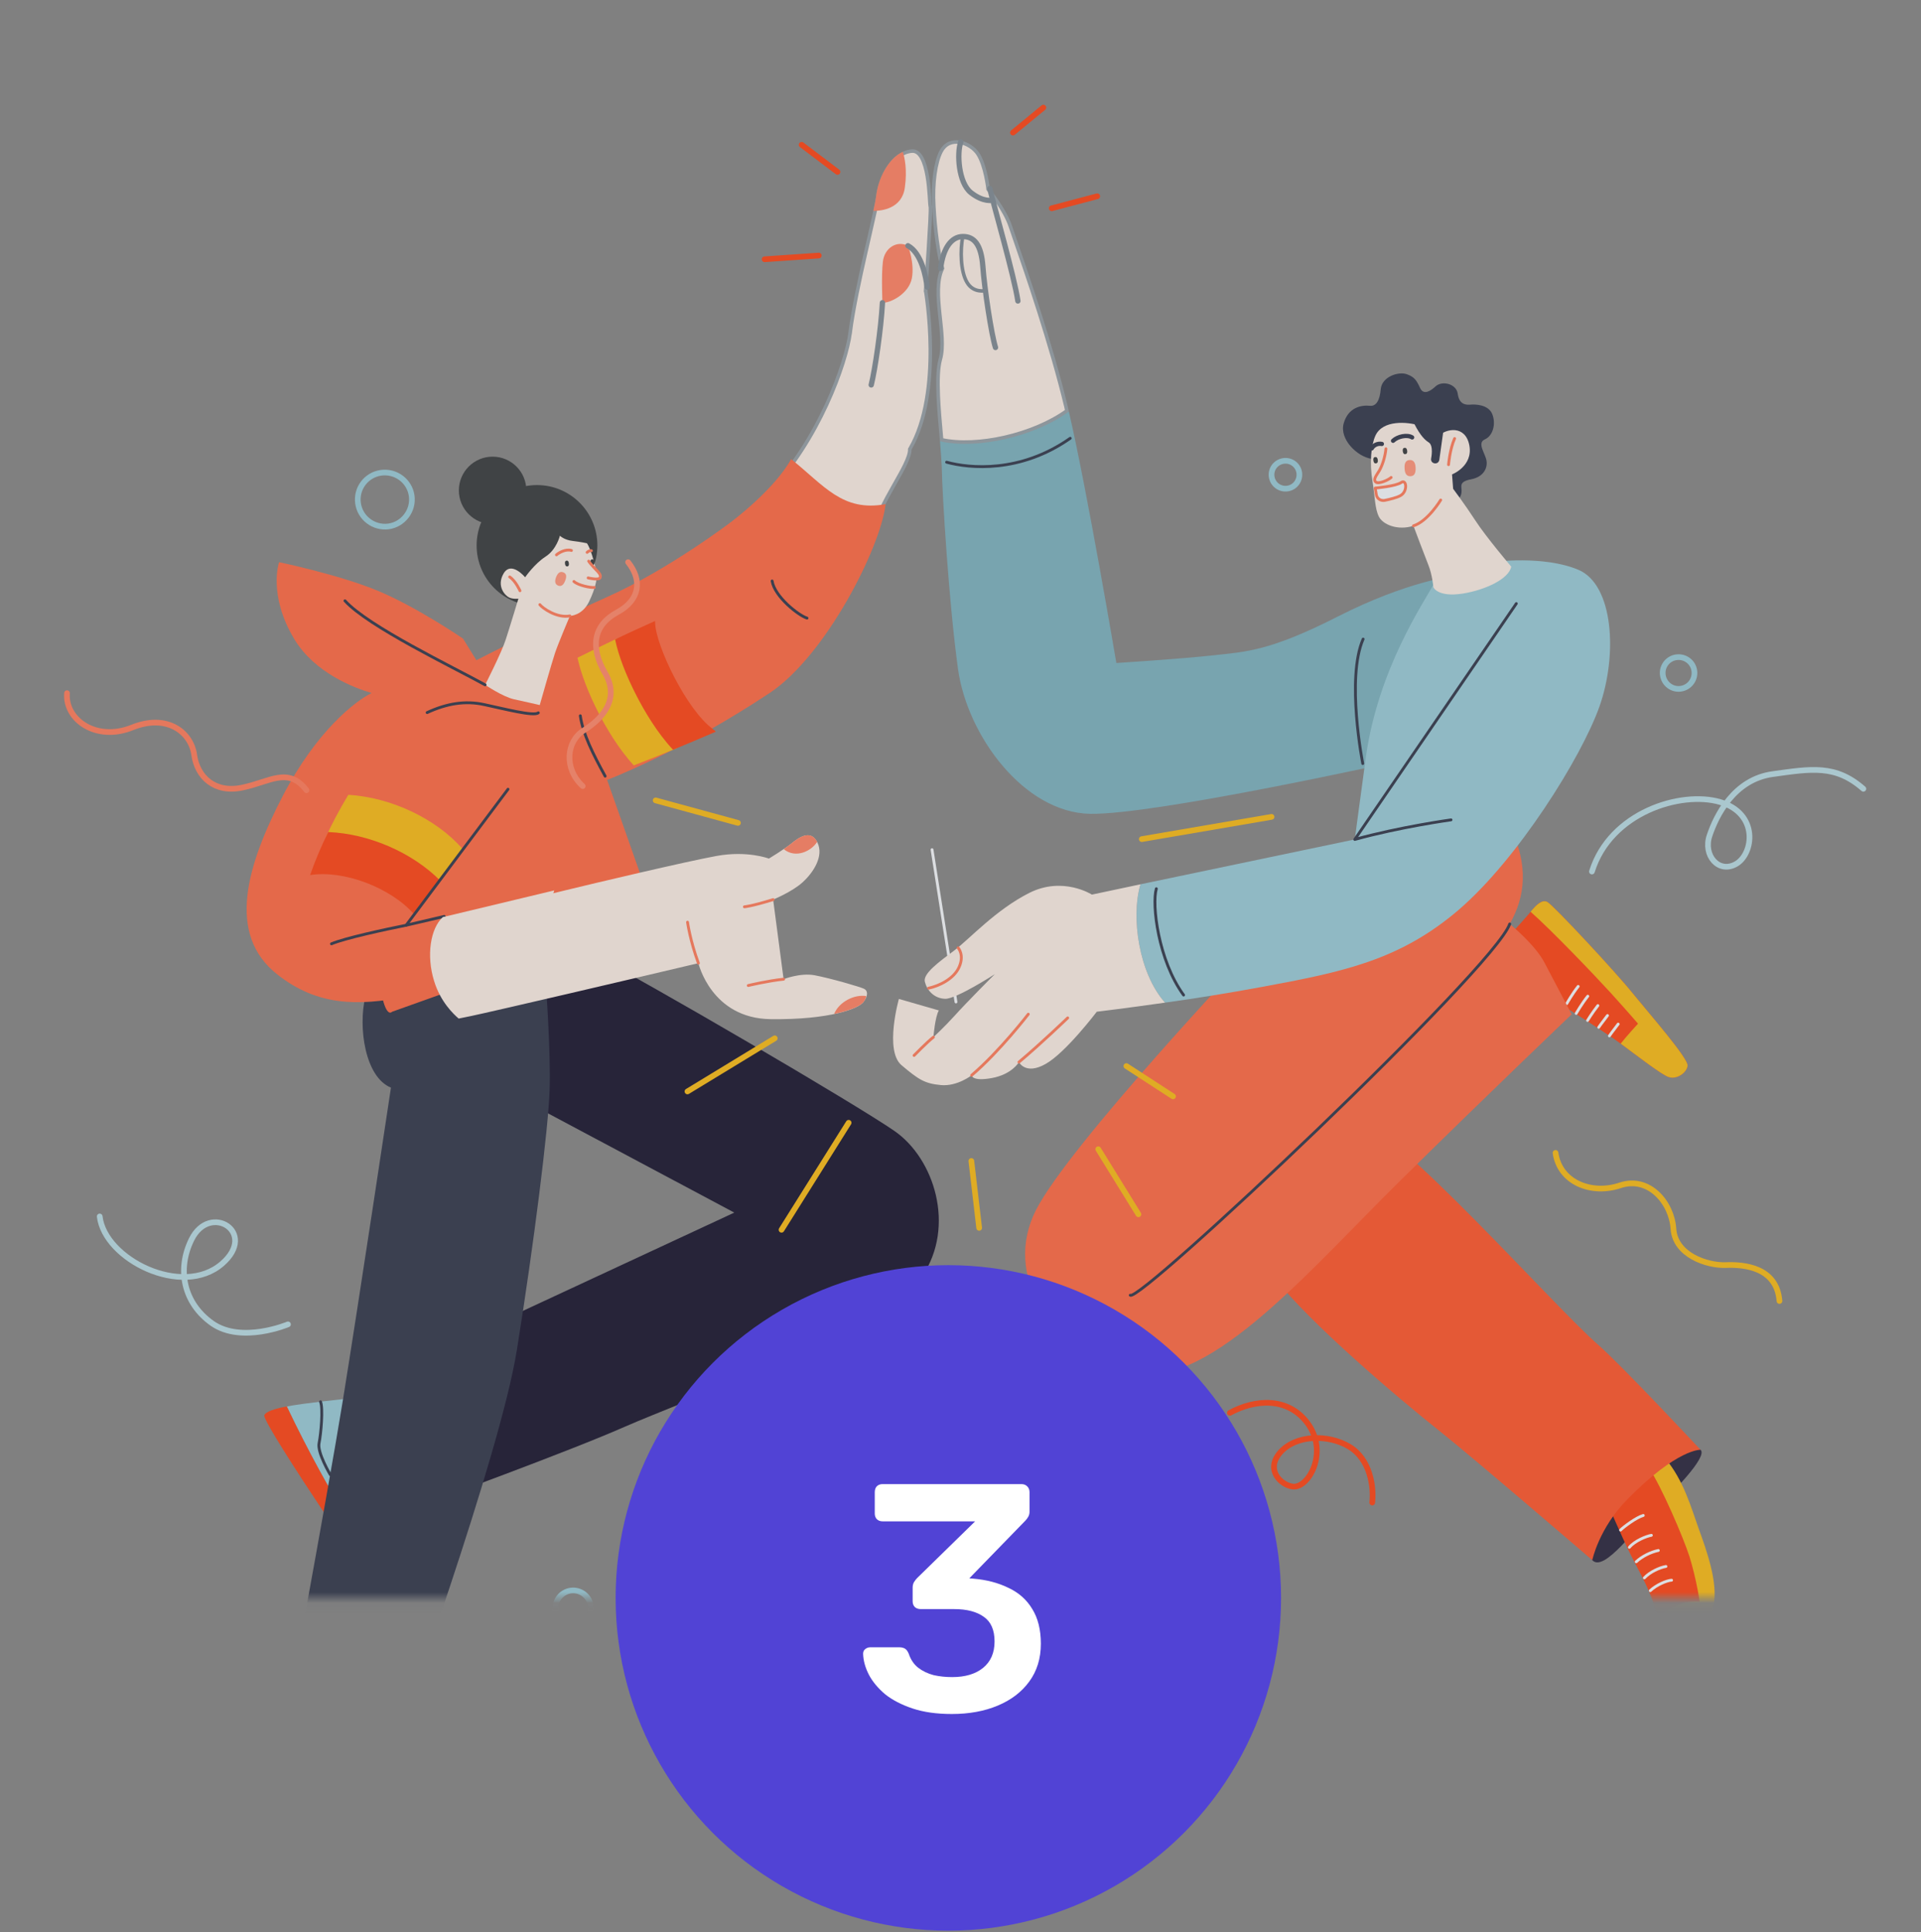 <svg width="178" height="179" viewBox="0 0 178 179" fill="none" xmlns="http://www.w3.org/2000/svg">
    <rect x="0" y="0" width="178" height="179" fill="#808080" stroke="none"/>
    <g opacity="0.8">
        <mask id="mask0_1_103" style="mask-type:alpha" maskUnits="userSpaceOnUse" x="0" y="0" width="178" height="149">
            <rect x="0.5" y="0.844" width="176.875" height="147.198" fill="#D9D9D9"/>
        </mask>
        <g mask="url(#mask0_1_103)">
            <circle cx="49.758" cy="50.535" r="5.594" fill="#303336"/>
            <circle cx="45.644" cy="45.435" r="3.126" fill="#303336"/>
            <path d="M139.581 86.995C139.581 86.995 141.11 85.322 141.653 84.682C142.179 84.044 142.816 83.242 143.394 83.577C143.972 83.913 149.724 90.077 151.291 92.037C152.871 93.978 156.462 98.082 156.371 98.743C156.279 99.403 155.371 100.044 154.604 99.784C153.819 99.511 150.944 97.218 149.51 96.22C148.06 95.224 145.385 93.534 145.385 93.534L139.581 86.995Z" fill="#FD3C0B"/>
            <path d="M141.824 84.475C143.676 86.096 147.616 90.202 149.22 91.957C150.906 93.817 151.779 94.842 151.779 94.842C151.779 94.842 150.724 95.984 150.174 96.692C151.691 97.811 153.924 99.545 154.604 99.783C155.371 100.043 156.279 99.402 156.371 98.742C156.462 98.081 152.871 93.977 151.291 92.036C149.724 90.076 143.972 83.912 143.394 83.576C142.888 83.281 142.322 83.874 141.824 84.475Z" fill="#F6B60D"/>
            <path d="M149.94 94.881C149.418 95.551 149.127 95.973 149.127 95.973" stroke="#F2F5F9" stroke-width="0.263" stroke-linecap="round" stroke-linejoin="round"/>
            <path d="M148.949 94.088C148.427 94.758 148.137 95.18 148.137 95.18" stroke="#F2F5F9" stroke-width="0.263" stroke-linecap="round" stroke-linejoin="round"/>
            <path d="M148.058 93.166C147.536 93.836 147.103 94.544 147.103 94.544" stroke="#F2F5F9" stroke-width="0.263" stroke-linecap="round" stroke-linejoin="round"/>
            <path d="M147.123 92.297C146.585 92.969 146.048 93.891 146.048 93.891" stroke="#F2F5F9" stroke-width="0.263" stroke-linecap="round" stroke-linejoin="round"/>
            <path d="M146.234 91.39C145.709 92.044 145.175 92.981 145.175 92.981" stroke="#F2F5F9" stroke-width="0.263" stroke-linecap="round" stroke-linejoin="round"/>
            <path d="M157.57 134.319C158.288 134.951 154.922 138.356 153.305 139.876C151.671 141.397 148.636 145.753 147.538 144.543C146.441 143.333 149.372 139.788 151.127 137.818C152.883 135.864 156.427 133.265 157.57 134.319Z" fill="#211D36"/>
            <path d="M154.268 135.077C156.016 137.145 156.698 139.675 157.399 141.621C158.098 143.551 159.222 146.635 158.777 148.706C158.43 150.282 157.99 150.825 157.731 151.11C157.471 151.395 155.994 151.881 155.994 151.881L152.094 136.889L154.268 135.077Z" fill="#F6B60D"/>
            <path d="M152.789 136.012C153.908 137.618 155.992 142.479 156.547 144.213C157.084 145.933 157.74 148.998 157.563 150.119C157.385 151.239 156.999 151.808 155.996 151.88C154.976 151.955 153.789 150.574 153.298 148.831C152.806 147.072 151.605 145.112 150.927 143.694C150.348 142.512 148.914 139.222 148.914 139.222L152.789 136.012Z" fill="#FD3C0B"/>
            <path d="M153.689 149.859C154.274 151.09 155.19 151.944 155.995 151.882C156.998 151.81 157.385 151.242 157.562 150.121C157.626 149.747 157.59 149.12 157.507 148.401C155.527 148.259 154.429 149.208 153.689 149.859Z" fill="#F6B60D"/>
            <path d="M152.913 147.374C153.486 146.83 154.444 146.431 154.889 146.403" stroke="#F2F5F9" stroke-width="0.263" stroke-linecap="round" stroke-linejoin="round"/>
            <path d="M152.368 146.187C152.889 145.633 153.796 145.225 154.364 145.13" stroke="#F2F5F9" stroke-width="0.263" stroke-linecap="round" stroke-linejoin="round"/>
            <path d="M151.613 144.695C152.158 144.188 152.967 143.794 153.661 143.648" stroke="#F2F5F9" stroke-width="0.263" stroke-linecap="round" stroke-linejoin="round"/>
            <path d="M150.978 143.356C151.476 142.756 152.546 142.325 153.017 142.244" stroke="#F2F5F9" stroke-width="0.263" stroke-linecap="round" stroke-linejoin="round"/>
            <path d="M150.16 141.758C150.436 141.471 151.64 140.573 152.265 140.404" stroke="#F2F5F9" stroke-width="0.263" stroke-linecap="round" stroke-linejoin="round"/>
            <path d="M125.52 103.62C129.447 104.506 143.796 120.827 148.03 124.544C150.316 126.537 157.571 134.321 157.571 134.321C157.571 134.321 155.445 134.2 150.825 138.875C148.144 141.587 147.54 144.545 147.54 144.545C147.54 144.545 136.606 135.143 133.564 132.723C129.253 129.299 121.305 122.508 118.133 118.429C115.063 114.484 113.723 111.646 117.364 107.821C121.004 103.996 123.119 103.072 125.52 103.62Z" fill="#FD4F23"/>
            <path d="M139.97 76.689C141.625 80.131 141.363 83.041 139.89 85.603C139.89 85.603 142.246 87.503 143.131 89.224C144.031 90.927 145.632 93.978 145.632 93.978C145.632 93.978 138.219 101.033 129.58 109.552C120.927 118.091 111.487 129.346 104.36 127.059C97.234 124.772 92.914 118.16 95.997 112.102C99.096 106.043 115.891 88.273 115.891 88.273L139.97 76.689Z" fill="#FD633C"/>
            <path d="M127.086 42.509C125.747 42.312 124.093 40.68 124.506 39.228C124.918 37.759 126.113 37.511 126.938 37.596C127.529 37.664 127.86 37.053 127.939 36.062C128.042 34.885 129.603 34.404 130.337 34.667C131.069 34.915 131.266 35.253 131.597 35.972C131.927 36.673 132.637 36.16 133.004 35.81C133.621 35.227 134.946 35.559 135.072 36.471C135.2 37.4 135.716 37.528 136.21 37.493C136.685 37.444 137.918 37.473 138.274 38.371C138.629 39.252 138.351 40.37 137.584 40.709C136.817 41.047 137.651 42.028 137.745 42.713C137.84 43.397 137.45 44.182 136.318 44.405C135.184 44.612 135.426 45.043 135.429 45.425C135.468 46.549 134.354 46.421 134.354 46.421L127.086 42.509Z" fill="#292F44"/>
            <path d="M134.731 53.345L129.756 70.461C129.756 70.461 107.131 75.499 101.004 75.4C94.876 75.283 89.621 68.153 88.767 61.976C87.915 55.815 87.302 45.733 87.264 43.297C87.241 42.652 87.175 41.814 87.096 40.878C90.344 40.463 95.748 39.184 99.041 38.131C100.714 45.308 103.441 61.425 103.441 61.425C103.441 61.425 109.418 61.047 112.429 60.714C115.439 60.381 117.627 60.344 123.989 57.106C130.352 53.868 134.731 53.345 134.731 53.345Z" fill="#75ACBA"/>
            <path d="M148.202 65.469C146.502 70.239 140.622 79.606 135.158 84.298C129.691 88.974 124.441 90.049 116.942 91.434C113.8 92.018 110.615 92.525 107.958 92.892C105.543 90.203 104.773 84.994 105.678 81.929L125.535 77.772C125.535 77.772 126.005 74.202 126.568 70.105C127.712 61.923 132.003 55.716 132.832 54.139L138.31 52.07C138.31 52.07 143.02 51.419 146.267 52.797C149.516 54.191 149.899 60.683 148.202 65.469Z" fill="#94C7D4"/>
            <path d="M86.363 78.72L88.58 92.831" stroke="#F2F5F9" stroke-width="0.263" stroke-linecap="round" stroke-linejoin="round"/>
            <path d="M107.956 92.893C104.275 93.419 101.627 93.735 101.627 93.735C101.627 93.735 98.748 97.538 96.882 98.577C95.018 99.632 94.416 98.403 94.416 98.403C94.416 98.403 93.775 99.538 91.912 99.879C90.033 100.221 90.033 99.623 90.033 99.623C90.033 99.623 88.7 100.671 87.186 100.532C85.688 100.39 85.124 100.036 83.524 98.679C81.941 97.32 83.291 92.549 83.291 92.549L86.993 93.615C86.642 94.195 86.489 96.094 86.489 96.094C86.489 96.094 87.505 95.156 88.485 94.073C89.449 92.993 92.088 90.336 92.177 90.257C92.07 90.322 88.609 92.561 87.575 92.538C86.524 92.501 85.885 91.725 85.695 90.954C85.508 90.2 87.018 89.11 88.433 88.051C89.862 86.973 92.281 84.28 95.387 82.721C98.494 81.162 101.174 82.884 101.174 82.884L105.676 81.93C104.771 84.995 105.541 90.204 107.956 92.893Z" fill="#F7EAE1"/>
            <path d="M87.305 24.924L87.33 24.87L87.315 24.813C86.941 23.418 86.649 21.312 86.529 19.125L86.529 19.125L86.529 19.124C86.461 18.039 86.504 17.006 86.626 16.124C86.748 15.24 86.949 14.518 87.193 14.05C87.397 13.659 87.666 13.418 87.96 13.287C88.255 13.154 88.587 13.127 88.923 13.182C89.6 13.292 90.264 13.734 90.606 14.251C90.957 14.788 91.195 15.588 91.345 16.27C91.419 16.609 91.471 16.912 91.504 17.131C91.521 17.241 91.533 17.329 91.54 17.389C91.544 17.42 91.547 17.443 91.549 17.459L91.551 17.477L91.551 17.481L91.552 17.482L91.552 17.482L91.552 17.482L91.552 17.482L91.557 17.531L91.588 17.569L91.588 17.569L91.588 17.569L91.588 17.569L91.589 17.57L91.592 17.574L91.604 17.589C91.615 17.603 91.632 17.623 91.653 17.65C91.696 17.704 91.757 17.783 91.833 17.882C91.984 18.081 92.19 18.362 92.413 18.691C92.859 19.353 93.362 20.197 93.612 20.953C93.696 21.208 93.844 21.637 94.041 22.206C95.064 25.167 97.399 31.925 98.787 37.73C98.81 37.836 98.833 37.946 98.857 38.059C97.32 39.167 95.244 40.026 93.13 40.512C91.025 40.996 88.9 41.108 87.249 40.743C87.235 40.587 87.221 40.428 87.206 40.268C87.102 39.101 86.989 37.842 86.939 36.676C86.88 35.303 86.909 34.082 87.129 33.298C87.294 32.727 87.318 32.047 87.284 31.328C87.256 30.747 87.189 30.128 87.122 29.507C87.106 29.357 87.09 29.207 87.074 29.058C86.993 28.285 86.926 27.518 86.943 26.808C86.959 26.097 87.059 25.454 87.305 24.924Z" fill="#F7EAE1" stroke="#909AA1" stroke-width="0.329"/>
            <path d="M127.453 40.349C127.044 41.236 126.888 42.869 127.18 44.623C127.402 45.987 127.392 47.118 127.759 47.848C128.112 48.597 129.505 49.185 130.969 48.717C130.969 48.717 132.047 51.591 132.376 52.409C132.708 53.244 132.819 54.408 132.819 54.408C132.819 54.408 133.198 55.352 135.525 54.997C137.702 54.646 139.834 53.604 140.029 52.497C140.029 52.497 137.708 49.762 136.716 48.238C135.725 46.714 134.647 45.285 134.647 45.285L134.546 43.953C134.546 43.953 136.502 43.201 136.152 41.273C135.788 39.363 134.007 39.692 133.275 40.408C133.275 40.408 132.757 39.782 131.562 39.432C130.382 39.064 128.132 38.893 127.453 40.349Z" fill="#F7EAE1"/>
            <path d="M130.896 38.941C131.397 40.035 131.903 40.696 132.374 40.98C132.862 41.261 132.612 42.458 132.612 42.458C132.5 42.972 133.253 43.134 133.365 42.62L133.791 39.571L130.896 38.941Z" fill="#292F44"/>
            <path d="M130.218 42.076C130.088 42.094 130.009 42.006 129.982 41.81C129.955 41.614 130.007 41.508 130.137 41.49C130.278 41.47 130.362 41.558 130.389 41.754C130.416 41.949 130.359 42.057 130.218 42.076Z" fill="#303336"/>
            <path d="M127.495 42.932C127.365 42.95 127.286 42.861 127.259 42.666C127.232 42.47 127.284 42.363 127.414 42.345C127.556 42.325 127.64 42.413 127.667 42.609C127.694 42.805 127.637 42.912 127.495 42.932Z" fill="#303336"/>
            <path d="M128.42 41.578C128.35 42.269 128.125 43.047 127.818 43.588C127.492 44.115 127.22 44.435 127.485 44.664C127.747 44.877 128.654 44.469 128.904 44.235" stroke="#FE7654" stroke-width="0.263" stroke-linecap="round" stroke-linejoin="round"/>
            <path d="M129.081 40.837C129.507 40.429 130.394 40.24 130.849 40.526" stroke="#292F44" stroke-width="0.395" stroke-linecap="round" stroke-linejoin="round"/>
            <path d="M128.043 41.131C127.65 41.052 127.263 41.255 127.104 41.543" stroke="#292F44" stroke-width="0.395" stroke-linecap="round" stroke-linejoin="round"/>
            <path d="M130.969 48.718C132.306 48.3 133.495 46.325 133.495 46.325" stroke="#FE7654" stroke-width="0.263" stroke-linecap="round" stroke-linejoin="round"/>
            <path d="M134.784 40.629C134.34 41.621 134.222 43.049 134.222 43.049" stroke="#FE7654" stroke-width="0.263" stroke-linecap="round" stroke-linejoin="round"/>
            <path d="M130.698 44.121C130.351 44.136 130.168 43.896 130.149 43.4C130.112 42.89 130.276 42.635 130.623 42.62C130.97 42.605 131.153 42.846 131.171 43.342C131.192 43.854 131.044 44.107 130.698 44.121Z" fill="#FE9074"/>
            <path d="M127.429 45.219C127.429 45.219 129.333 45.055 129.833 44.704C130.332 44.352 130.46 45.514 129.783 45.907C129.445 46.103 128.802 46.258 128.301 46.361C127.929 46.429 127.578 46.178 127.529 45.82L127.429 45.219Z" fill="#F2F5F9" stroke="#FE7654" stroke-width="0.263" stroke-linecap="round" stroke-linejoin="round"/>
            <path d="M90.034 99.622C92.62 97.421 95.282 93.963 95.282 93.963" stroke="#FE7654" stroke-width="0.263" stroke-linecap="round" stroke-linejoin="round"/>
            <path d="M94.416 98.403C96.5 96.653 98.933 94.307 98.933 94.307" stroke="#FE7654" stroke-width="0.263" stroke-linecap="round" stroke-linejoin="round"/>
            <path d="M86.045 91.552C86.998 91.354 88.401 90.695 88.879 89.582C89.373 88.468 88.784 87.818 88.784 87.818" stroke="#FE7654" stroke-width="0.263" stroke-linecap="round" stroke-linejoin="round"/>
            <path d="M86.49 96.093C85.935 96.519 84.698 97.786 84.698 97.786" stroke="#FE7654" stroke-width="0.263" stroke-linecap="round" stroke-linejoin="round"/>
            <path d="M87.157 24.858C87.394 22.965 88.164 21.929 89.209 21.917C90.254 21.905 90.921 22.644 91.07 24.683C91.216 26.706 91.858 30.986 92.241 32.195" stroke="#79858E" stroke-width="0.494" stroke-linecap="round" stroke-linejoin="round"/>
            <path d="M91.715 17.465C92.078 19.009 93.993 25.654 94.318 27.885" stroke="#79858E" stroke-width="0.494" stroke-linecap="round" stroke-linejoin="round"/>
            <path d="M89.207 21.915C88.967 23.177 88.99 25.151 89.614 26.178C90.219 27.19 91.312 26.923 91.312 26.923" stroke="#79858E" stroke-width="0.329" stroke-linecap="round" stroke-linejoin="round"/>
            <path d="M89.026 13.154C88.651 14.169 88.802 16.939 89.975 17.856C91.148 18.774 91.964 18.545 91.964 18.545" stroke="#79858E" stroke-width="0.494" stroke-linecap="round" stroke-linejoin="round"/>
            <path d="M140.502 55.921L125.533 77.774C129.709 76.615 134.452 75.959 134.452 75.959" stroke="#292F44" stroke-width="0.263" stroke-linecap="round" stroke-linejoin="round"/>
            <path d="M87.713 42.821C89.837 43.407 94.549 43.852 99.167 40.606" stroke="#292F44" stroke-width="0.263" stroke-linecap="round" stroke-linejoin="round"/>
            <path d="M126.307 59.21C124.717 62.851 126.273 70.742 126.273 70.742" stroke="#292F44" stroke-width="0.263" stroke-linecap="round" stroke-linejoin="round"/>
            <path d="M107.146 82.339C106.716 83.794 107.314 88.96 109.671 92.189" stroke="#292F44" stroke-width="0.263" stroke-linecap="round" stroke-linejoin="round"/>
            <path d="M139.89 85.604C138.51 89.681 105.566 120.763 104.729 119.999" stroke="#292F44" stroke-width="0.263" stroke-linecap="round" stroke-linejoin="round"/>
            <path d="M37.751 149.407C36.672 147.729 33.566 142.926 32.196 140.706C30.635 138.182 28.608 134.575 26.572 130.305C28.093 130.012 32.037 129.583 32.728 129.537L35.64 137.739C35.64 137.739 34.405 138.059 34.698 139.58C34.992 141.101 38.784 147.503 38.432 148.565C38.316 148.93 38.041 149.217 37.751 149.407Z" fill="#94C7D4"/>
            <path d="M37.751 149.407C37.219 149.763 36.604 149.882 36.604 149.882C36.604 149.882 24.252 131.906 24.493 131.125C24.611 130.776 25.487 130.506 26.573 130.306C28.608 134.576 30.635 138.182 32.196 140.707C33.566 142.926 36.672 147.729 37.751 149.407Z" fill="#FD3C0B"/>
            <path d="M34.715 138.498C33.109 137.342 30.602 136.625 30.602 136.625C30.602 136.625 29.371 134.57 29.566 133.695C29.744 132.824 29.952 130.486 29.701 129.873" stroke="#292F44" stroke-width="0.263" stroke-linecap="round" stroke-linejoin="round"/>
            <path d="M54.865 88.404C59.741 90.87 79.22 102.246 82.895 104.794C86.569 107.343 88.565 113.611 85.452 118.244C82.336 122.861 63.142 129.883 57.942 132.164C52.761 134.458 39.62 139.248 39.62 139.248L36.452 127.029L68.042 112.346L49.573 102.508L47.818 89.213L54.865 88.404Z" fill="#100C27"/>
            <path d="M33.851 92.358C33.175 95.159 33.815 99.788 36.226 100.767C36.226 100.767 33.225 120.749 31.764 129.771C30.304 138.793 25.902 162.458 25.902 162.458C25.902 162.458 27.447 162.942 31.187 162.242C34.946 161.556 36.855 160.944 36.855 160.944C36.855 160.944 46.291 135.005 47.893 125.083C49.481 115.18 50.813 104.514 50.927 101.01C51.054 97.487 50.554 90.746 50.554 90.746L33.851 92.358Z" fill="#292F44"/>
            <path d="M85.932 26.922L85.768 26.91L85.766 26.93L85.77 26.95L85.932 26.922ZM85.932 26.922L85.77 26.95L85.77 26.95L85.77 26.951L85.771 26.956L85.774 26.976C85.777 26.994 85.781 27.02 85.787 27.055C85.798 27.124 85.814 27.227 85.834 27.36C85.873 27.626 85.924 28.012 85.977 28.492C86.083 29.454 86.191 30.79 86.202 32.292C86.225 35.304 85.857 38.95 84.322 41.576L84.299 41.615L84.3 41.66C84.303 42.003 84.132 42.488 83.843 43.084C83.59 43.606 83.258 44.191 82.908 44.808C82.864 44.887 82.819 44.966 82.774 45.045C82.377 45.747 81.968 46.482 81.642 47.195C81.337 47.86 81.1 48.517 81.015 49.117C77.204 49.771 74.144 48.038 71.164 45.675C73.521 43.231 75.324 40.24 76.585 37.514C77.869 34.741 78.598 32.228 78.775 30.828L78.617 30.808L78.775 30.828C79.044 28.707 79.64 25.945 80.194 23.496C80.308 22.994 80.42 22.505 80.527 22.037C80.941 20.232 81.282 18.742 81.362 18.061C81.468 17.248 81.802 16.266 82.34 15.47C82.878 14.672 83.603 14.082 84.486 13.999C84.864 13.967 85.161 14.189 85.404 14.624C85.647 15.06 85.81 15.671 85.921 16.316C86.031 16.958 86.087 17.618 86.123 18.143C86.132 18.274 86.139 18.397 86.146 18.509L86.148 18.535C86.154 18.636 86.16 18.728 86.165 18.809C86.171 18.896 86.177 18.973 86.184 19.033C86.189 19.086 86.197 19.14 86.209 19.181C86.209 19.185 86.213 19.215 86.214 19.289C86.216 19.36 86.215 19.456 86.213 19.574C86.208 19.81 86.195 20.128 86.177 20.501C86.141 21.247 86.084 22.207 86.023 23.157C85.962 24.107 85.898 25.045 85.85 25.746C85.826 26.096 85.805 26.387 85.79 26.59L85.774 26.826L85.769 26.888L85.768 26.904L85.768 26.908L85.768 26.909L85.768 26.91L85.932 26.922Z" fill="#F7EAE1" stroke="#909AA1" stroke-width="0.329"/>
            <path d="M82.059 46.709C81.603 50.742 76.503 60.765 71.315 64.207C62.992 69.726 56.256 72.258 56.256 72.258L60.373 83.941L54.778 85.504L52.721 87.89L36.349 93.731C35.212 94.752 34.604 86.491 35.35 88.879C35.93 90.793 37.153 91.952 37.624 92.352C33.173 93.2 29.44 93.234 25.693 90.281C20.958 86.55 22.853 80.192 26.224 73.696C29.337 67.735 32.877 64.986 34.43 64.207C32.82 63.732 29.175 62.359 27.281 59.232C24.802 55.123 25.861 52.086 25.861 52.086C25.861 52.086 31.436 53.242 35.05 54.752C38.664 56.263 42.902 59.165 42.902 59.165L44.143 61.17C44.143 61.17 50.592 57.836 56.256 55.309C61.936 52.78 67.719 48.376 67.719 48.376C67.719 48.376 71.712 45.415 73.307 42.537C76.37 44.987 78.058 47.444 82.059 46.709Z" fill="#FD633C"/>
            <path d="M32.276 73.638C31.888 74.279 31.497 74.97 31.101 75.711C30.767 76.344 30.456 76.98 30.168 77.617C33.589 77.012 38.469 79.028 40.42 81.848C40.461 81.897 40.495 81.943 40.522 81.983C40.763 81.684 40.949 81.343 41.12 81.02C41.156 80.96 41.194 80.916 41.235 80.888C41.394 80.6 41.554 80.312 41.767 80.05C42.104 79.605 42.676 79.177 42.853 78.654C42.851 78.644 42.85 78.638 42.85 78.638C40.366 75.809 36.196 73.877 32.276 73.638Z" fill="#F6B60D"/>
            <path d="M40.144 82.37C40.415 82.166 40.626 81.888 40.801 81.598C38.195 78.968 34.152 77.235 30.411 77.088C29.751 78.441 29.186 79.765 28.736 81.073C31.891 80.587 36.207 82.25 38.374 84.707C38.391 84.672 38.415 84.641 38.444 84.615C38.648 84.404 38.7 84.064 38.899 83.821C39.131 83.573 39.381 83.339 39.594 83.077C39.739 82.924 39.883 82.766 40.026 82.602C40.015 82.52 40.055 82.448 40.144 82.37Z" fill="#FD3C0B"/>
            <path d="M48.658 53.484C48.658 53.484 47.381 51.933 46.666 53.128C45.967 54.321 46.819 55.2 47.191 55.364C47.562 55.529 48.035 55.464 48.035 55.464C48.035 55.464 47.26 58.029 46.864 59.247C46.47 60.48 44.953 63.448 44.953 63.448C44.953 63.448 46.549 64.539 47.63 64.788C48.709 65.021 50.013 65.323 50.013 65.323C50.013 65.323 51.141 61.346 51.436 60.475C51.73 59.604 52.808 57.063 52.808 57.063C52.808 57.063 53.953 57.054 54.584 55.737C55.219 54.437 55.273 53.632 55.273 53.632C55.273 53.632 55.566 53.708 55.628 53.434C55.673 53.162 55.221 52.776 55.221 52.776C55.221 52.776 54.82 50.954 54.386 50.333C54.386 50.333 53.837 50.21 53.06 50.118C52.267 50.028 51.88 49.633 51.88 49.633C51.88 49.633 51.577 50.921 50.538 51.58C49.502 52.254 48.658 53.484 48.658 53.484Z" fill="#F7EAE1"/>
            <path d="M52.57 52.479C52.45 52.495 52.378 52.411 52.352 52.227C52.328 52.053 52.376 51.958 52.496 51.941C52.615 51.925 52.687 52.003 52.711 52.177C52.737 52.362 52.69 52.462 52.57 52.479Z" fill="#303336"/>
            <path d="M54.932 52.354C54.812 52.37 54.735 52.292 54.7 52.12C54.687 51.944 54.74 51.843 54.858 51.816C54.979 51.81 55.051 51.894 55.075 52.068C55.099 52.242 55.052 52.337 54.932 52.354Z" fill="#303336"/>
            <path d="M54.548 51.989C54.659 52.19 55.221 52.777 55.221 52.777C55.435 52.996 55.72 53.256 55.607 53.521C55.478 53.788 54.497 53.541 54.497 53.541" stroke="#FE7654" stroke-width="0.263" stroke-linecap="round" stroke-linejoin="round"/>
            <path d="M55.067 54.425C54.741 54.47 53.562 54.234 53.18 53.872" stroke="#FE7654" stroke-width="0.263" stroke-linecap="round" stroke-linejoin="round"/>
            <path d="M51.561 51.407C51.783 51.21 52.413 50.84 52.95 50.999" stroke="#FE7654" stroke-width="0.263" stroke-linecap="round" stroke-linejoin="round"/>
            <path d="M54.402 51.177C54.591 50.985 54.796 51.023 54.796 51.023" stroke="#FE7654" stroke-width="0.263" stroke-linecap="round" stroke-linejoin="round"/>
            <path d="M47.225 53.451C47.772 53.807 48.182 54.731 48.182 54.731" stroke="#FE7654" stroke-width="0.263" stroke-linecap="round" stroke-linejoin="round"/>
            <path d="M52.807 57.064C51.593 57.298 50.264 56.336 50.022 56.02" stroke="#FE7654" stroke-width="0.263" stroke-linecap="round" stroke-linejoin="round"/>
            <path d="M51.719 54.257C51.437 54.141 51.373 53.879 51.527 53.47C51.692 53.059 51.915 52.912 52.197 53.028C52.477 53.133 52.535 53.391 52.37 53.801C52.217 54.21 51.999 54.362 51.719 54.257Z" fill="#FE9074"/>
            <path d="M71.545 53.827C71.78 55.29 73.997 57.026 74.778 57.267" stroke="#292F44" stroke-width="0.263" stroke-linecap="round" stroke-linejoin="round"/>
            <path d="M56.073 71.911C54.963 69.888 54.001 67.978 53.772 66.315" stroke="#292F44" stroke-width="0.263" stroke-linecap="round" stroke-linejoin="round"/>
            <path d="M44.952 63.45C42.02 61.829 34.104 58.04 31.965 55.661" stroke="#292F44" stroke-width="0.263" stroke-linecap="round" stroke-linejoin="round"/>
            <path d="M47.071 73.122L37.634 85.722C37.634 85.722 39.148 85.38 41.158 84.903" stroke="#292F44" stroke-width="0.263" stroke-linecap="round" stroke-linejoin="round"/>
            <path d="M49.88 66.04C49.464 66.396 46.689 65.667 44.892 65.284C43.092 64.885 41.374 65.189 39.578 66.019" stroke="#292F44" stroke-width="0.263" stroke-linecap="round" stroke-linejoin="round"/>
            <path d="M37.634 85.723C35.711 86.105 31.921 86.928 30.713 87.444" stroke="#292F44" stroke-width="0.263" stroke-linecap="round" stroke-linejoin="round"/>
            <path d="M81.199 18.041C81.162 18.378 81.067 18.89 80.924 19.541C81.655 19.54 83.59 19.355 83.845 17.36C84.069 15.734 83.832 14.621 83.655 14.064C82.235 14.725 81.384 16.62 81.199 18.041Z" fill="#FE7C5C"/>
            <path d="M84.128 22.769C84.128 22.769 84.761 24.342 84.494 25.774C84.227 27.207 82.505 28.093 81.768 28.045C81.768 28.045 81.651 25.52 81.808 24.252C81.949 22.987 83.076 22.25 84.128 22.769Z" fill="#FE7C5C"/>
            <path d="M84.129 22.768C85.385 23.441 85.81 25.675 85.903 26.592" stroke="#79858E" stroke-width="0.494" stroke-linecap="round" stroke-linejoin="round"/>
            <path d="M81.767 28.045C81.637 30.472 81.08 34.253 80.727 35.664" stroke="#79858E" stroke-width="0.494" stroke-linecap="round" stroke-linejoin="round"/>
            <path d="M62.569 69.152C60.117 67.398 57.265 61.431 57.205 59.313C57.198 59.258 57.19 59.204 57.182 59.15C55.891 59.777 54.629 60.383 53.509 60.937C53.831 62.42 54.535 64.267 55.508 66.142C56.142 67.366 57.279 69.336 58.726 70.913C59.831 70.494 61.199 69.94 62.74 69.311C62.688 69.252 62.63 69.199 62.569 69.152Z" fill="#F6B60D"/>
            <path d="M66.069 67.556C63.633 65.8 60.766 59.835 60.705 57.717C60.707 57.65 60.704 57.59 60.697 57.535C59.461 58.088 58.195 58.662 56.996 59.243C57.304 60.745 58.028 62.622 59.025 64.544C59.682 65.815 60.862 67.861 62.363 69.464C63.589 68.962 64.923 68.396 66.333 67.786C66.256 67.708 66.168 67.631 66.069 67.556Z" fill="#FD3C0B"/>
            <path d="M80.011 92.836C79.578 93.428 76.934 94.491 71.41 94.424C65.903 94.355 64.713 89.237 64.713 89.237C64.713 89.237 54.065 91.756 47.336 93.301C45.612 93.689 44.021 94.075 42.5 94.368C42.029 93.968 40.806 92.808 40.226 90.895C39.48 88.507 39.897 85.991 41.034 84.969L51.356 82.496L51.276 82.756C51.598 82.679 51.914 82.602 52.224 82.525C55.053 81.835 63.464 79.842 66.364 79.308C69.247 78.777 71.247 79.547 71.247 79.547C71.247 79.547 72.566 78.75 73.285 78.185C73.985 77.607 75.134 76.784 75.743 78.061C76.365 79.321 75.348 80.857 74.374 81.739C73.416 82.619 71.639 83.346 71.639 83.346L72.609 90.72C72.609 90.72 74.152 90.108 75.482 90.356C76.915 90.623 79.752 91.444 80.075 91.615C80.414 91.784 80.461 92.243 80.011 92.836Z" fill="#F7EAE1"/>
            <path d="M71.641 83.347C69.602 83.977 68.976 84.014 68.976 84.014" stroke="#FE7654" stroke-width="0.263" stroke-linecap="round" stroke-linejoin="round"/>
            <path d="M72.61 90.72C71.136 90.874 69.336 91.306 69.336 91.306" stroke="#FE7654" stroke-width="0.263" stroke-linecap="round" stroke-linejoin="round"/>
            <path d="M72.621 78.674C73.744 79.582 75.201 78.833 75.717 77.997C75.104 76.803 73.969 77.608 73.285 78.184C73.088 78.327 72.848 78.51 72.621 78.674Z" fill="#FE7C5C"/>
            <path d="M80.266 92.284C79.146 92.106 77.735 92.833 77.29 93.941C78.904 93.602 79.788 93.147 80.01 92.834C80.153 92.665 80.226 92.472 80.266 92.284Z" fill="#FE7C5C"/>
            <path d="M64.714 89.235C63.944 87.149 63.707 85.438 63.707 85.438" stroke="#FE7654" stroke-width="0.263" stroke-linecap="round" stroke-linejoin="round"/>
            <path d="M105.798 77.743L117.822 75.682" stroke="#F6B60D" stroke-width="0.527" stroke-linecap="round" stroke-linejoin="round"/>
            <path d="M60.752 74.155L68.382 76.24" stroke="#F6B60D" stroke-width="0.527" stroke-linecap="round" stroke-linejoin="round"/>
            <path d="M71.79 96.199L63.7 101.121" stroke="#F6B60D" stroke-width="0.527" stroke-linecap="round" stroke-linejoin="round"/>
            <path d="M78.636 104.023L72.416 113.936" stroke="#F6B60D" stroke-width="0.527" stroke-linecap="round" stroke-linejoin="round"/>
            <path d="M90.005 107.566L90.729 113.761" stroke="#F6B60D" stroke-width="0.527" stroke-linecap="round" stroke-linejoin="round"/>
            <path d="M101.764 106.474L105.488 112.503" stroke="#F6B60D" stroke-width="0.527" stroke-linecap="round" stroke-linejoin="round"/>
            <path d="M104.369 98.77L108.694 101.578" stroke="#F6B60D" stroke-width="0.527" stroke-linecap="round" stroke-linejoin="round"/>
            <path d="M147.508 80.746C149.211 75.278 155.74 73.246 159.375 74.304C163.012 75.38 162.483 79.124 160.866 80.045C159.249 80.966 157.782 79.242 158.409 77.411C159.02 75.583 160.664 72.216 164.25 71.72C167.852 71.222 170.071 70.816 172.66 73.082" stroke="#B4D8E1" stroke-width="0.527" stroke-linecap="round" stroke-linejoin="round"/>
            <path d="M144.135 106.811C144.513 109.549 147.466 110.719 150.132 109.819C152.8 108.935 154.907 111.434 155.059 113.855C155.227 116.273 158.154 117.264 159.891 117.207C161.624 117.133 164.637 117.414 164.885 120.536" stroke="#F6B60D" stroke-width="0.527" stroke-linecap="round" stroke-linejoin="round"/>
            <path d="M6.208 64.22C6.018 66.688 8.924 68.728 12.23 67.407C15.533 66.07 17.71 67.879 17.994 69.933C18.278 71.986 19.884 73.508 22.434 72.973C24.987 72.454 26.695 70.989 28.397 73.212" stroke="#FE7654" stroke-width="0.527" stroke-linecap="round" stroke-linejoin="round"/>
            <path d="M9.239 112.703C9.687 116.661 16.882 120.284 20.575 117.082C23.928 114.177 19.438 111.376 17.742 114.85C16.394 117.594 16.975 120.72 19.68 122.621C22.399 124.504 26.684 122.699 26.684 122.699" stroke="#B4D8E1" stroke-width="0.527" stroke-linecap="round" stroke-linejoin="round"/>
            <path d="M53.992 72.832C52.224 71.216 52.47 68.674 54.092 67.669C55.728 66.645 57.502 64.822 56.066 62.363C54.63 59.904 55.032 57.888 57.197 56.725C59.345 55.564 59.505 53.715 58.2 52.085" stroke="#FE8263" stroke-width="0.527" stroke-linecap="round" stroke-linejoin="round"/>
            <path d="M38.146 45.936C38.335 47.305 37.366 48.585 35.997 48.774C34.625 48.947 33.364 47.992 33.175 46.623C32.985 45.254 33.94 43.992 35.309 43.803C36.679 43.614 37.956 44.567 38.146 45.936Z" stroke="#94C7D4" stroke-width="0.527" stroke-linecap="round" stroke-linejoin="round"/>
            <path d="M113.961 130.898C116.293 129.628 119.303 129.412 121.131 131.817C123.166 134.525 121.255 137.879 119.806 137.731C118.71 137.616 117.199 136.181 118.635 134.554C120.088 132.924 123.053 132.863 125.007 134.022C126.961 135.18 127.317 137.755 127.152 139.207" stroke="#FD3C0B" stroke-width="0.527" stroke-linecap="round" stroke-linejoin="round"/>
            <path d="M120.389 43.799C120.488 44.517 119.997 45.166 119.296 45.263C118.579 45.362 117.929 44.87 117.83 44.153C117.733 43.452 118.225 42.803 118.942 42.704C119.643 42.607 120.292 43.099 120.389 43.799Z" stroke="#94C7D4" stroke-width="0.527" stroke-linecap="round" stroke-linejoin="round"/>
            <path d="M54.739 148.772C54.863 149.668 54.231 150.503 53.334 150.627C52.438 150.751 51.603 150.119 51.479 149.223C51.355 148.326 51.987 147.491 52.884 147.367C53.78 147.243 54.615 147.876 54.739 148.772Z" stroke="#94C7D4" stroke-width="0.527" stroke-linecap="round" stroke-linejoin="round"/>
            <path d="M90.198 139.233C90.534 141.662 88.832 143.89 86.42 144.224C84.008 144.557 81.781 142.872 81.446 140.443C81.112 138.031 82.798 135.805 85.21 135.471C87.622 135.138 89.865 136.821 90.198 139.233Z" stroke="#94C7D4" stroke-width="0.527" stroke-linecap="round" stroke-linejoin="round"/>
            <path d="M156.995 62.143C157.108 62.958 156.546 63.7 155.731 63.813C154.932 63.923 154.19 63.361 154.078 62.546C153.967 61.748 154.529 61.006 155.328 60.895C156.143 60.782 156.885 61.344 156.995 62.143Z" stroke="#94C7D4" stroke-width="0.527" stroke-linecap="round" stroke-linejoin="round"/>
            <path d="M70.848 24.021L75.866 23.677" stroke="#FD3C0B" stroke-width="0.527" stroke-linecap="round" stroke-linejoin="round"/>
            <path d="M74.281 13.414L77.602 15.928" stroke="#FD3C0B" stroke-width="0.527" stroke-linecap="round" stroke-linejoin="round"/>
            <path d="M93.859 12.286L96.678 9.97" stroke="#FD3C0B" stroke-width="0.527" stroke-linecap="round" stroke-linejoin="round"/>
            <path d="M97.453 19.297L101.668 18.183" stroke="#FD3C0B" stroke-width="0.527" stroke-linecap="round" stroke-linejoin="round"/>
        </g>
    </g>
    <circle cx="87.873" cy="148.045" r="30.83" fill="#5143D5"/>
    <path d="M88.196 158.8C86.796 158.8 85.586 158.63 84.566 158.29C83.546 157.95 82.696 157.51 82.016 156.97C81.356 156.41 80.856 155.81 80.516 155.17C80.176 154.51 79.996 153.86 79.976 153.22C79.976 153.04 80.036 152.9 80.156 152.8C80.296 152.68 80.456 152.62 80.636 152.62H83.336C83.536 152.62 83.706 152.66 83.846 152.74C83.986 152.82 84.106 152.98 84.206 153.22C84.386 153.76 84.676 154.19 85.076 154.51C85.496 154.83 85.976 155.06 86.516 155.2C87.056 155.32 87.626 155.38 88.226 155.38C89.426 155.38 90.376 155.1 91.076 154.54C91.796 153.96 92.156 153.14 92.156 152.08C92.156 151.02 91.826 150.26 91.166 149.8C90.506 149.32 89.586 149.08 88.406 149.08H85.316C85.096 149.08 84.916 149.02 84.776 148.9C84.636 148.76 84.566 148.58 84.566 148.36V147.1C84.566 146.9 84.606 146.73 84.686 146.59C84.786 146.43 84.886 146.3 84.986 146.2L90.356 140.95H81.776C81.556 140.95 81.376 140.88 81.236 140.74C81.116 140.6 81.056 140.43 81.056 140.23V138.25C81.056 138.03 81.116 137.85 81.236 137.71C81.376 137.57 81.556 137.5 81.776 137.5H94.646C94.866 137.5 95.046 137.57 95.186 137.71C95.326 137.85 95.396 138.03 95.396 138.25V140.05C95.396 140.23 95.356 140.39 95.276 140.53C95.196 140.67 95.106 140.79 95.006 140.89L89.816 146.23L90.176 146.26C91.396 146.36 92.476 146.64 93.416 147.1C94.376 147.54 95.116 148.19 95.636 149.05C96.176 149.91 96.446 150.99 96.446 152.29C96.446 153.65 96.086 154.82 95.366 155.8C94.666 156.76 93.696 157.5 92.456 158.02C91.216 158.54 89.796 158.8 88.196 158.8Z" fill="white"/>
</svg>
